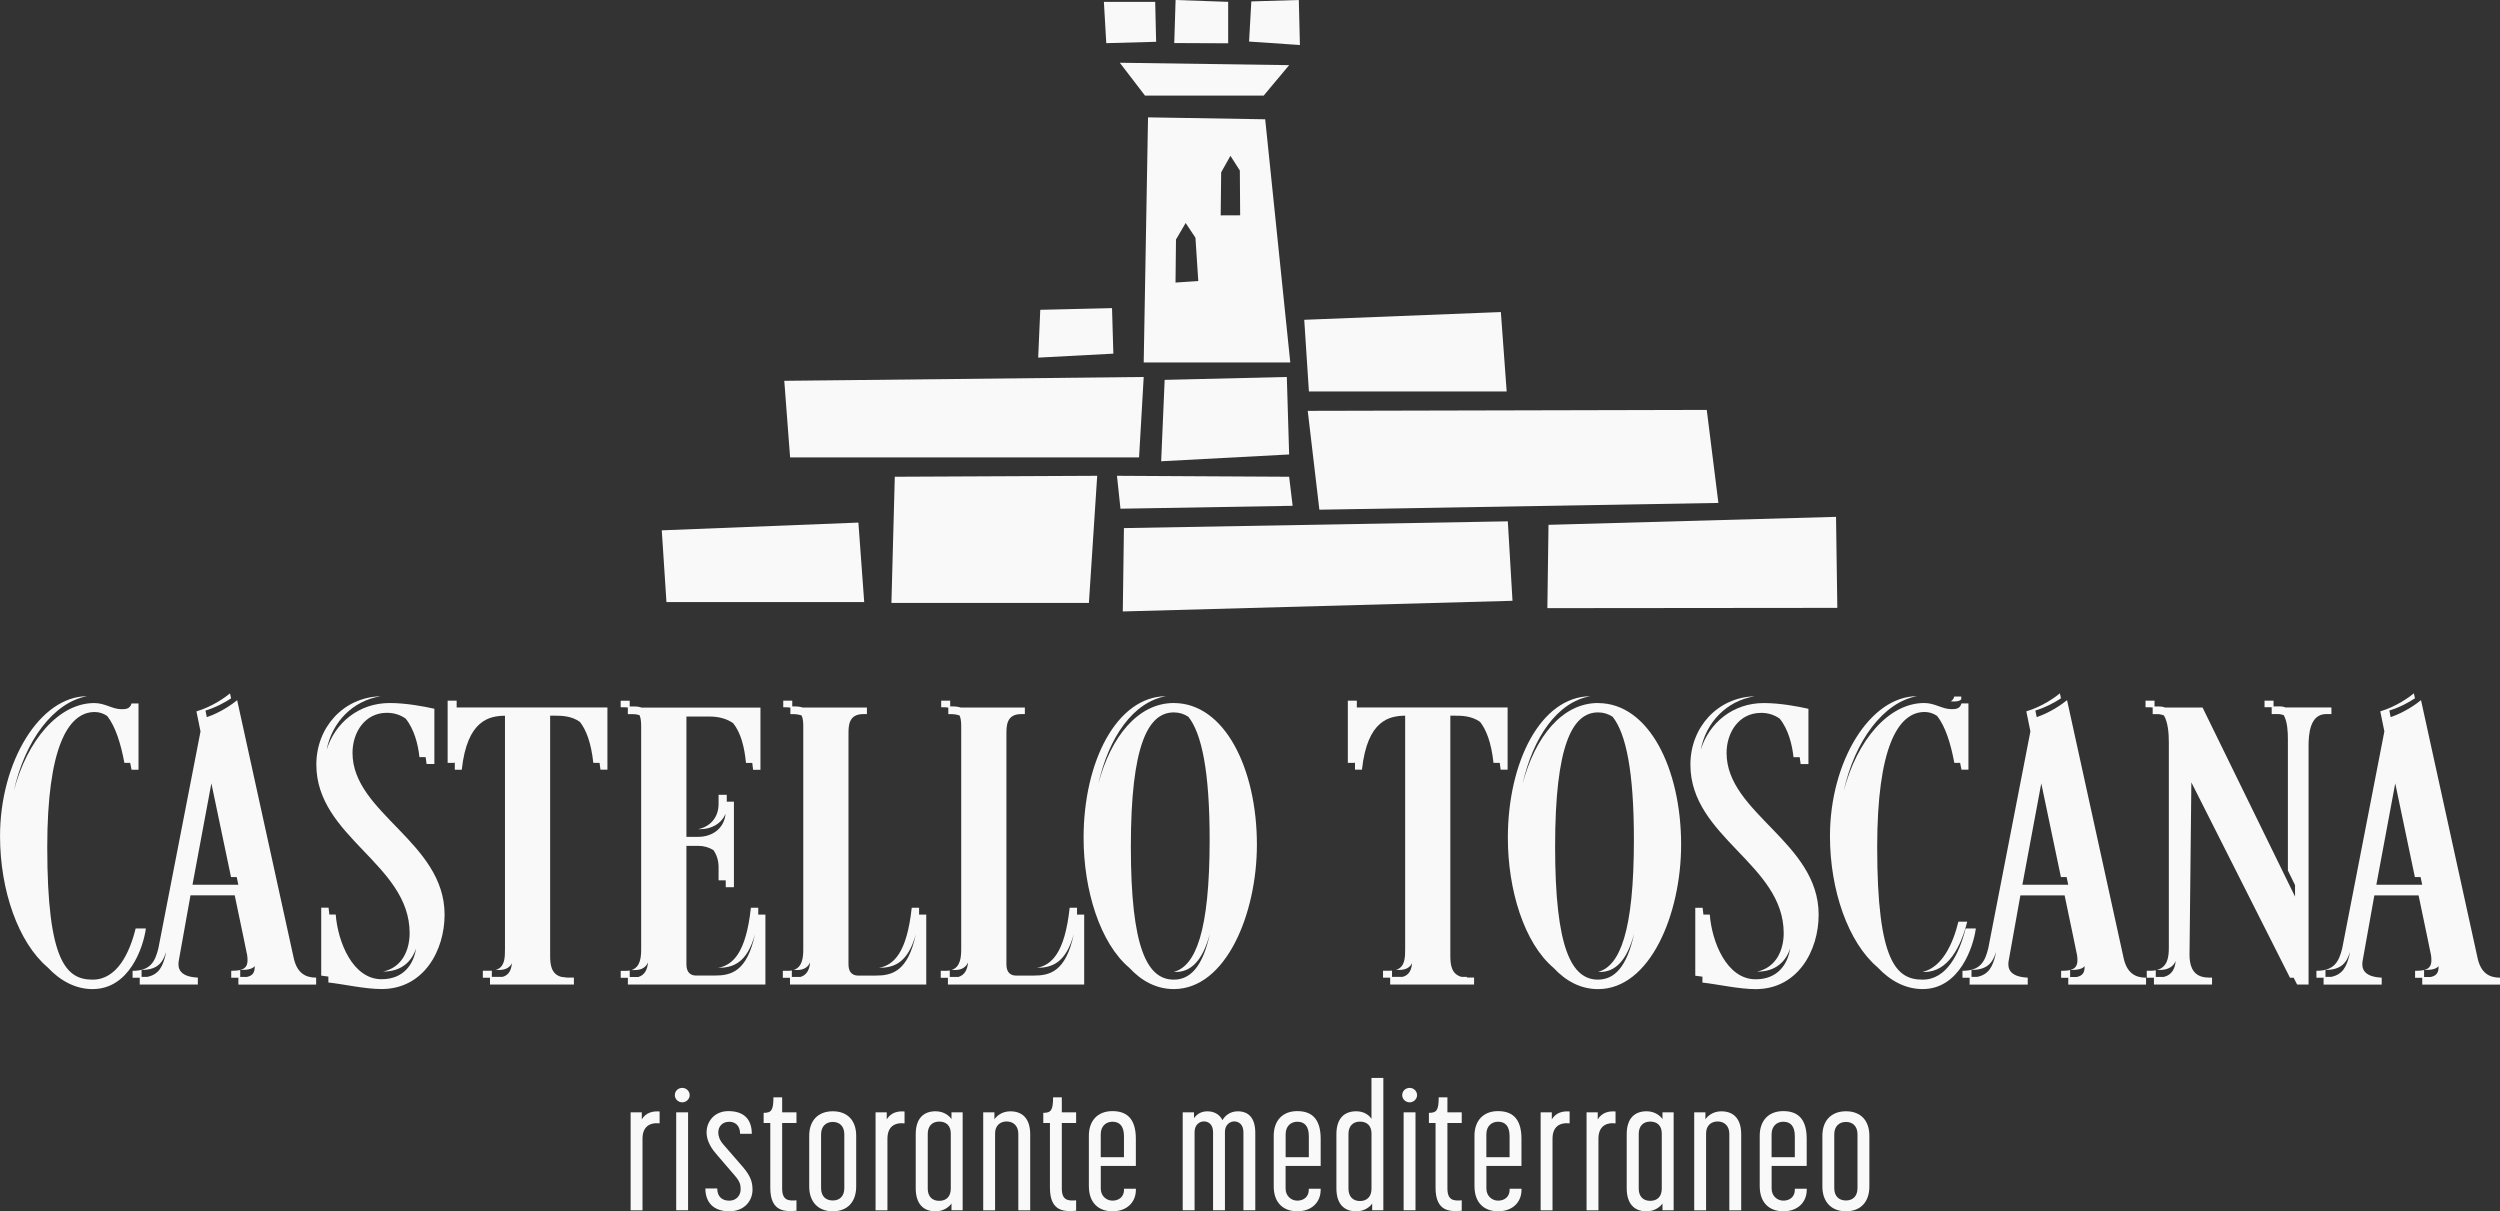 <?xml version="1.0" encoding="UTF-8" standalone="no"?>
<svg
   id="Ebene_2"
   viewBox="0 0 635.87 308.1"
   version="1.1"
   sodipodi:docname="logo-white.svg"
   inkscape:version="1.3.2 (091e20e, 2023-11-25, custom)"
   xmlns:inkscape="http://www.inkscape.org/namespaces/inkscape"
   xmlns:sodipodi="http://sodipodi.sourceforge.net/DTD/sodipodi-0.dtd"
   xmlns="http://www.w3.org/2000/svg"
   xmlns:svg="http://www.w3.org/2000/svg">
  <rect x="0" y="0" width="635.87" height="308.1" fill="#333333" stroke="none"/>
  <sodipodi:namedview
     id="namedview51"
     pagecolor="#505050"
     bordercolor="#eeeeee"
     borderopacity="1"
     inkscape:showpageshadow="0"
     inkscape:pageopacity="0"
     inkscape:pagecheckerboard="0"
     inkscape:deskcolor="#505050"
     inkscape:zoom="2.7678614"
     inkscape:cx="317.935"
     inkscape:cy="154.09009"
     inkscape:window-width="2560"
     inkscape:window-height="1369"
     inkscape:window-x="-8"
     inkscape:window-y="-8"
     inkscape:window-maximized="1"
     inkscape:current-layer="Ebene_2" />
  <defs
     id="defs1">
    <style
       id="style1">.cls-1{fill:#504d36;}.cls-2{fill:#4e4a34;}.cls-3{fill:#d8d3c3;}</style>
  </defs>
  <g
     id="Ebene_1-2"
     style="fill:#f9f9f9">
    <path
       class="cls-2"
       d="M160.4,282.92h2.84v1.78c1.11-1.78,2.84-2.13,4.53-2v3.02c-2.62-.27-4.35.93-4.35,3.91v18.21h-3.02v-24.91Z"
       id="path1"
       style="fill:#f9f9f9" />
    <path
       class="cls-2"
       d="M173.55,276.7c.98,0,1.87.8,1.87,1.86,0,.98-.89,1.82-1.87,1.82-1.07,0-1.91-.84-1.91-1.82,0-1.07.84-1.86,1.91-1.86ZM171.99,282.92h3.02v24.91h-3.02v-24.91Z"
       id="path2"
       style="fill:#f9f9f9" />
    <path
       class="cls-2"
       d="M179.41,302.28h3.02c0,2.09,1.24,3.11,3.06,3.11s2.89-1.38,2.89-2.84c0-1.07-.09-1.91-1.38-3.42l-4.88-5.68c-1.82-2.09-2.4-3.95-2.4-5.42,0-2.8,2-5.42,5.55-5.42,3.82,0,5.95,1.95,5.95,5.77h-2.98c0-2.13-1.29-3.06-2.75-3.06-1.69,0-2.8,1.11-2.8,2.75,0,.89.35,1.95,1.29,3.02l4.93,5.68c2.13,2.49,2.49,4.04,2.49,5.86,0,2.67-1.95,5.46-5.91,5.46s-6.08-2.22-6.08-5.82Z"
       id="path3"
       style="fill:#f9f9f9" />
    <path
       class="cls-2"
       d="M195.92,302.1v-16.47h-1.69v-2.58c1.95,0,2.49-.62,2.49-3.95h2.22v3.82h3.64v2.71h-3.64v16.65c0,3.02,1.55,3.2,3.64,3.02v2.66c-2.8.22-6.66.4-6.66-5.86Z"
       id="path4"
       style="fill:#f9f9f9" />
    <path
       class="cls-2"
       d="M205.82,301.79v-12.92c0-3.77,2.18-6.22,6-6.22s5.95,2.44,5.95,6.22v12.92c0,3.91-2.22,6.3-5.95,6.3s-6-2.4-6-6.3ZM211.82,305.34c1.69,0,2.93-1.02,2.93-3.15v-13.68c0-2.04-1.2-3.15-2.93-3.15s-2.98,1.11-2.98,3.15v13.68c0,2.13,1.24,3.15,2.98,3.15Z"
       id="path5"
       style="fill:#f9f9f9" />
    <path
       class="cls-2"
       d="M222.7,282.92h2.84v1.78c1.11-1.78,2.84-2.13,4.53-2v3.02c-2.62-.27-4.35.93-4.35,3.91v18.21h-3.02v-24.91Z"
       id="path6"
       style="fill:#f9f9f9" />
    <path
       class="cls-2"
       d="M232.91,302.19v-13.68c0-4,1.95-5.86,5.06-5.86,2.22,0,3.6,1.29,4.04,2v-1.73h2.84v24.91h-2.84v-1.73c-.44.67-1.82,2-4.04,2-3.11,0-5.06-1.87-5.06-5.91ZM238.9,305.43c1.73,0,2.93-1.02,2.93-3.11v-14.03c0-2-1.2-3.02-2.93-3.02s-2.93,1.07-2.93,3.15v13.9c0,2.09,1.2,3.11,2.93,3.11Z"
       id="path7"
       style="fill:#f9f9f9" />
    <path
       class="cls-2"
       d="M250.09,282.92h2.84v1.78c.49-.75,1.82-2.04,4.04-2.04,3.15,0,5.06,1.91,5.06,5.86v19.32h-3.02v-19.45c0-2.09-1.33-3.15-2.98-3.15s-2.93,1.07-2.93,3.02v19.58h-3.02v-24.91Z"
       id="path8"
       style="fill:#f9f9f9" />
    <path
       class="cls-2"
       d="M267.05,302.1v-16.47h-1.69v-2.58c1.95,0,2.49-.62,2.49-3.95h2.22v3.82h3.64v2.71h-3.64v16.65c0,3.02,1.55,3.2,3.64,3.02v2.66c-2.8.22-6.66.4-6.66-5.86Z"
       id="path9"
       style="fill:#f9f9f9" />
    <path
       class="cls-2"
       d="M276.95,301.79v-12.92c0-3.77,2.18-6.26,6-6.26,4.22,0,5.95,2.58,5.95,7.06v6.88h-8.92v5.77c0,1.87,1.42,3.06,2.98,3.06,1.73,0,2.93-1.07,2.93-2.75v-.27h3.02v.27c0,3.06-2.18,5.46-5.95,5.46s-6-2.4-6-6.3ZM285.88,294.33v-5.33c0-2.58-1.11-3.69-2.93-3.69-1.6,0-2.98,1.07-2.98,3.2v5.82h5.91Z"
       id="path10"
       style="fill:#f9f9f9" />
    <path
       class="cls-2"
       d="M300.8,282.92h2.89v1.47c.4-.53,1.38-1.73,3.38-1.73,1.78,0,3.15.8,3.86,2.26.58-1.07,1.87-2.26,3.91-2.26,2.75,0,4.44,1.73,4.44,5.46v19.71h-3.02v-19.85c0-1.91-1.11-2.75-2.35-2.75-.98,0-2.35.75-2.35,2.66v19.94h-3.02v-19.85c0-1.91-1.07-2.75-2.35-2.75-1.07,0-2.35.84-2.35,2.66v19.94h-3.02v-24.91Z"
       id="path11"
       style="fill:#f9f9f9" />
    <path
       class="cls-2"
       d="M323.97,301.79v-12.92c0-3.77,2.18-6.26,5.99-6.26,4.22,0,5.95,2.58,5.95,7.06v6.88h-8.92v5.77c0,1.87,1.42,3.06,2.97,3.06,1.73,0,2.93-1.07,2.93-2.75v-.27h3.02v.27c0,3.06-2.18,5.46-5.95,5.46s-5.99-2.4-5.99-6.3ZM332.9,294.33v-5.33c0-2.58-1.11-3.69-2.93-3.69-1.6,0-2.97,1.07-2.97,3.2v5.82h5.91Z"
       id="path12"
       style="fill:#f9f9f9" />
    <path
       class="cls-2"
       d="M339.91,302.23v-13.72c0-4,1.95-5.86,5.06-5.86,2.22,0,3.46,1.24,3.86,1.95v-10.43h3.02v33.66h-2.84v-1.73c-.44.71-1.82,2-4.04,2-3.11,0-5.06-1.87-5.06-5.86ZM345.91,305.48c1.73,0,2.93-1.07,2.93-3.15v-14.03c0-2-1.2-3.02-2.93-3.02s-2.93,1.07-2.93,3.15v13.9c0,2.09,1.2,3.15,2.93,3.15Z"
       id="path13"
       style="fill:#f9f9f9" />
    <path
       class="cls-2"
       d="M358.56,276.7c.98,0,1.87.8,1.87,1.86,0,.98-.89,1.82-1.87,1.82-1.07,0-1.91-.84-1.91-1.82,0-1.07.84-1.86,1.91-1.86ZM357.01,282.92h3.02v24.91h-3.02v-24.91Z"
       id="path14"
       style="fill:#f9f9f9" />
    <path
       class="cls-2"
       d="M365.13,302.1v-16.47h-1.69v-2.58c1.95,0,2.49-.62,2.49-3.95h2.22v3.82h3.64v2.71h-3.64v16.65c0,3.02,1.55,3.2,3.64,3.02v2.66c-2.8.22-6.66.4-6.66-5.86Z"
       id="path15"
       style="fill:#f9f9f9" />
    <path
       class="cls-2"
       d="M375.03,301.79v-12.92c0-3.77,2.18-6.26,6-6.26,4.22,0,5.95,2.58,5.95,7.06v6.88h-8.92v5.77c0,1.87,1.42,3.06,2.98,3.06,1.73,0,2.93-1.07,2.93-2.75v-.27h3.02v.27c0,3.06-2.18,5.46-5.95,5.46s-6-2.4-6-6.3ZM383.96,294.33v-5.33c0-2.58-1.11-3.69-2.93-3.69-1.6,0-2.98,1.07-2.98,3.2v5.82h5.91Z"
       id="path16"
       style="fill:#f9f9f9" />
    <path
       class="cls-2"
       d="M391.86,282.92h2.84v1.78c1.11-1.78,2.84-2.13,4.53-2v3.02c-2.62-.27-4.35.93-4.35,3.91v18.21h-3.02v-24.91Z"
       id="path17"
       style="fill:#f9f9f9" />
    <path
       class="cls-2"
       d="M403.54,282.92h2.84v1.78c1.11-1.78,2.84-2.13,4.53-2v3.02c-2.62-.27-4.35.93-4.35,3.91v18.21h-3.02v-24.91Z"
       id="path18"
       style="fill:#f9f9f9" />
    <path
       class="cls-2"
       d="M413.75,302.19v-13.68c0-4,1.95-5.86,5.06-5.86,2.22,0,3.6,1.29,4.04,2v-1.73h2.84v24.91h-2.84v-1.73c-.44.67-1.82,2-4.04,2-3.11,0-5.06-1.87-5.06-5.91ZM419.74,305.43c1.73,0,2.93-1.02,2.93-3.11v-14.03c0-2-1.2-3.02-2.93-3.02s-2.93,1.07-2.93,3.15v13.9c0,2.09,1.2,3.11,2.93,3.11Z"
       id="path19"
       style="fill:#f9f9f9" />
    <path
       class="cls-2"
       d="M430.93,282.92h2.84v1.78c.49-.75,1.82-2.04,4.04-2.04,3.15,0,5.06,1.91,5.06,5.86v19.32h-3.02v-19.45c0-2.09-1.33-3.15-2.98-3.15s-2.93,1.07-2.93,3.02v19.58h-3.02v-24.91Z"
       id="path20"
       style="fill:#f9f9f9" />
    <path
       class="cls-2"
       d="M447.58,301.79v-12.92c0-3.77,2.18-6.26,6-6.26,4.22,0,5.95,2.58,5.95,7.06v6.88h-8.92v5.77c0,1.87,1.42,3.06,2.98,3.06,1.73,0,2.93-1.07,2.93-2.75v-.27h3.02v.27c0,3.06-2.18,5.46-5.95,5.46s-6-2.4-6-6.3ZM456.51,294.33v-5.33c0-2.58-1.11-3.69-2.93-3.69-1.6,0-2.98,1.07-2.98,3.2v5.82h5.91Z"
       id="path21"
       style="fill:#f9f9f9" />
    <path
       class="cls-2"
       d="M463.52,301.79v-12.92c0-3.77,2.18-6.22,6-6.22s5.95,2.44,5.95,6.22v12.92c0,3.91-2.22,6.3-5.95,6.3s-6-2.4-6-6.3ZM469.52,305.34c1.69,0,2.93-1.02,2.93-3.15v-13.68c0-2.04-1.2-3.15-2.93-3.15s-2.98,1.11-2.98,3.15v13.68c0,2.13,1.24,3.15,2.98,3.15Z"
       id="path22"
       style="fill:#f9f9f9" />
    <polygon
       class="cls-3"
       points="289.72 116.33 290.9 95.88 199.48 96.86 200.96 116.33 289.72 116.33"
       id="polygon22"
       style="fill:#f9f9f9" />
    <polygon
       class="cls-3"
       points="295.34 117.32 327.89 115.59 327.3 95.88 296.23 96.62 295.34 117.32"
       id="polygon23"
       style="fill:#f9f9f9" />
    <polygon
       class="cls-3"
       points="282.84 78.37 264.59 78.8 264.06 90.96 283.18 89.95 282.84 78.37"
       id="polygon24"
       style="fill:#f9f9f9" />
    <polygon
       class="cls-3"
       points="294.06 10.63 293.82 .47 280.77 .47 281.38 10.98 294.06 10.63"
       id="polygon25"
       style="fill:#f9f9f9" />
    <polygon
       class="cls-3"
       points="312.38 .47 299.01 0 298.67 10.95 312.38 11.01 312.38 .47"
       id="polygon26"
       style="fill:#f9f9f9" />
    <polygon
       class="cls-3"
       points="330.35 0 318.27 .36 317.7 10.57 330.63 11.45 330.35 0"
       id="polygon27"
       style="fill:#f9f9f9" />
    <path
       class="cls-3"
       d="M321.8,30.34l-29.8-.49-1.1,62.34h37.28l-6.38-61.85ZM298.99,71.87l.12-10.95,2.46-4.2,2.49,3.74.72,11.01-5.79.4ZM310.48,54.78l.12-10.95,2.36-4.2,2.39,3.74.08,11.39-4.95.02Z"
       id="path27"
       style="fill:#f9f9f9" />
    <polygon
       class="cls-3"
       points="327.89 121.26 284.1 121.02 284.99 129.39 328.78 128.65 327.89 121.26"
       id="polygon28"
       style="fill:#f9f9f9" />
    <polygon
       class="cls-3"
       points="226.73 153.35 276.96 153.35 279.07 121.02 227.59 121.26 226.73 153.35"
       id="polygon29"
       style="fill:#f9f9f9" />
    <polygon
       class="cls-3"
       points="285.87 134.32 285.58 155.52 384.7 152.81 383.51 132.6 285.87 134.32"
       id="polygon30"
       style="fill:#f9f9f9" />
    <polygon
       class="cls-3"
       points="466.99 131.46 393.86 133.49 393.57 154.68 467.32 154.61 466.99 131.46"
       id="polygon31"
       style="fill:#f9f9f9" />
    <polygon
       class="cls-3"
       points="335.58 129.64 437.07 127.92 434.11 104.26 332.62 104.5 335.58 129.64"
       id="polygon32"
       style="fill:#f9f9f9" />
    <polygon
       class="cls-3"
       points="383.22 99.57 381.74 79.37 331.73 81.34 332.92 99.57 383.22 99.57"
       id="polygon33"
       style="fill:#f9f9f9" />
    <polygon
       class="cls-3"
       points="168.32 134.89 169.51 153.13 219.81 153.13 218.33 132.92 168.32 134.89"
       id="polygon34"
       style="fill:#f9f9f9" />
    <polygon
       class="cls-3"
       points="327.89 16.57 284.82 15.96 291.23 24.32 321.41 24.32 327.89 16.57"
       id="polygon35"
       style="fill:#f9f9f9" />
    <path
       class="cls-1"
       d="M33.72,248.68h1.82v1.74h14.78v-1.77c-4.68-.21-5.1-2.39-4.89-4.06l3.02-16.86h11.25c1.88,8.81,3.17,15.32,3.17,15.23.31,2.29-.12,3.34-1.76,3.75,1.93,0,3.09-.25,3.67-.99.05,1.64-.5,2.44-1.97,2.76h-1.71v-1.77c-.6.15-1.35.21-2.29.21v1.77h1.82v1.74h19.78v-1.77c-2.71,0-4.89-1.15-5.73-5.1l-14.36-65.47c-1.07.87-3.95,3.02-7.72,4.32-.22-1.06-.34-1.68-.34-1.68,2.65-.8,4.93-2.06,6.52-3.11l-.28-1.26c-1.14.94-4.37,3.33-8.54,4.58,0,0,.42,2.08,1.04,5.1l-10.72,55.17c-.83,3.33-1.98,5.72-6.56,5.72v1.77ZM53.77,199.27l4.99,23.81h1.45l.41,1.95h-11.66l4.8-25.76ZM36.01,246.7c4.03,0,5.4-1.86,6.24-4.57l-.15.79c-.7,2.81-1.63,4.94-4.65,5.55h-1.44v-1.77Z"
       id="path35"
       style="fill:#f9f9f9" />
    <path
       class="cls-1"
       d="M97.39,247.11s.09,0,.14,0c4.67,0,7.22-2.64,8.3-5.88-.64,4.07-3.2,7.83-8.78,7.83-7.39,0-11.14-9.58-11.66-16.45h-1.62c-.09-.59-.16-1.18-.2-1.74h-1.87v17.28c.57.06,1.19.15,1.82.24v1.5c3.85.42,9.26,1.67,13.53,1.67,10.72,0,16.03-9.78,16.03-18.94,0-18.42-23.42-25.81-23.42-41.12,0-5.2,3.12-10.2,8.74-10.2,1.91,0,3.48.56,4.77,1.47,2.23,2.74,3.2,6.72,3.51,9.81h1.58c.1.6.18,1.19.24,1.74h1.98v-14.05c-2.71-.62-7.29-1.46-11.35-1.46-7.84,0-13.93,5.01-16.05,11.93,1.33-7.02,6.58-12.51,13.74-13.65-9.52.26-16.36,7.96-16.36,17.37,0,18.53,23.73,25.29,23.73,42.88,0,4.22-1.87,8.76-6.8,9.78Z"
       id="path36"
       style="fill:#f9f9f9" />
    <path
       class="cls-1"
       d="M115.68,193.67v2.11h1.77c1.38-12.77,7.11-13.67,10.99-13.74v59.36c0,2.11,0,4.59-2.34,5.31h.78c1.87,0,2.83-.72,3.32-1.74-.14,1.57-.63,3.02-2.39,3.5h-2.71v-1.59c-.17.01-.34.03-.52.03h-1.77v1.77h1.82v1.74h21.34v-1.77h-1.67c-.05,0-1.5-.18-1.5-.18-2.63-.67-2.87-3.2-2.87-5.34v-61.1h1.14c1.84,0,4.24.05,6.42,1.57,1.58,2.01,2.86,5.24,3.42,10.43h1.59c.08.56.16,1.13.23,1.74h1.77v-15.82h-38.35v-1.74h-2.29v15.82h1.77c.01-.13.03-.24.05-.37Z"
       id="path37"
       style="fill:#f9f9f9" />
    <path
       class="cls-1"
       d="M23.57,251.57c9.37,0,12.91-10.72,13.53-15.41h-2.6c-1.56,6.35-4.79,13.01-10.93,13.01-6.66,0-11.55-4.48-11.55-33.72,0-25.09,5.2-34.35,12.07-34.35,1.18,0,2.23.37,3.17,1,2.12,2.69,3.48,7.09,4.38,11.94h1.47c.12.57.24,1.15.35,1.74h1.77v-16.86h-1.77c-.42,1.46-1.56,1.46-2.6,1.46-2.29,0-4.16-1.56-6.87-1.56-9.06,0-17.11,9.49-20.48,22.37,2.79-12.72,10.1-22.58,18.65-24.11-11.96.02-22.15,16.56-22.15,35.6,0,13.83,4.67,27.05,12.08,33.34,3.26,3.48,7.15,5.56,11.49,5.56Z"
       id="path38"
       style="fill:#f9f9f9" />
    <path
       class="cls-1"
       d="M159.71,250.42h34.97v-17.8h-1.82v-1.74h-1.87c-1.26,11.61-4.63,14.59-8.36,15.3,3.66-.06,7.32-1.02,9.41-8.61-2.04,9.68-6.19,10.56-10.27,10.56h-4.68c-.83,0-2.5-.21-2.5-2.91v-30.08h3.02c1.42,0,2.74.39,3.85,1.09.82,1.16,1.31,2.63,1.31,4.35v3.33h1.82v1.74h2.08v-21.75h-1.82v-1.74h-2.08v2.29c0,3.69-2.33,5.81-5.13,6.45h.45c2.73,0,5.39-1.31,6.46-3.96-.36,3.97-3.6,5.91-6.94,5.91h-3.02v-30.6h5.83c2.56,0,4.53.62,6.07,1.7,1.99,2.51,2.86,6.14,3.25,10.1h1.6c.08.57.16,1.15.21,1.74h1.87v-15.82h-30.26c-.5-.18-1.1-.28-1.85-.28h-1.15v-1.46h-2.29v1.67h1.15c.35,0,.67.03.96.07h-.29v1.67h1.15c.74,0,1.35.1,1.84.28.4.97.4,2.12.4,3.08v56.42c0,1.95-.16,4.57-2.45,5.31h.89c1.84,0,2.81-.83,3.31-1.94-.16,1.6-.71,3.19-2.47,3.71h-2.19v-1.65c-.29.05-.59.09-.94.09h-1.35v1.77h1.82v1.74Z"
       id="path39"
       style="fill:#f9f9f9" />
    <path
       class="cls-1"
       d="M200.93,250.42h34.66v-17.8h-1.82v-1.74h-1.87c-1.26,11.61-4.63,14.59-8.36,15.3,3.66-.06,7.32-1.02,9.41-8.6-2.04,9.68-6.19,10.56-10.27,10.56h-4.37c-.83,0-2.5-.21-2.5-2.91v-58.5c0-2.08,0-5.1,3.75-5.1h.94v-1.67h-16.33c-.55-.18-1.22-.28-2.04-.28h-.62v-1.46h-2.29v1.67h.62c.44,0,.83.04,1.19.09v1.65h.62c.94,0,1.67.14,2.26.37.4.95.4,2.06.4,2.99v56.42c0,1.95-.16,4.57-2.45,5.31h.89c1.84,0,2.81-.83,3.31-1.94-.16,1.6-.71,3.19-2.47,3.71h-2.19v-1.65c-.29.05-.59.09-.94.09h-1.35v1.77h1.82v1.74Z"
       id="path40"
       style="fill:#f9f9f9" />
    <path
       class="cls-1"
       d="M241.1,250.42h34.66v-17.8h-1.82v-1.74h-1.87c-1.26,11.61-4.63,14.59-8.36,15.3,3.66-.06,7.32-1.02,9.41-8.6-2.04,9.68-6.19,10.56-10.27,10.56h-4.37c-.83,0-2.5-.21-2.5-2.91v-58.5c0-2.08,0-5.1,3.75-5.1h.94v-1.67h-16.33c-.55-.18-1.22-.28-2.04-.28h-.62v-1.46h-2.29v1.67h.62c.44,0,.83.04,1.19.09v1.65h.62c.94,0,1.67.14,2.26.37.4.95.4,2.06.4,2.99v56.42c0,1.95-.16,4.57-2.45,5.31h.89c1.84,0,2.81-.83,3.31-1.94-.16,1.6-.71,3.19-2.47,3.71h-2.19v-1.65c-.29.05-.59.09-.94.09h-1.35v1.77h1.82v1.74Z"
       id="path41"
       style="fill:#f9f9f9" />
    <path
       class="cls-1"
       d="M298.56,178.81c-9.1,0-16.01,8.56-19.2,20.54,2.68-11.86,8.87-20.81,17.23-22.28-12.62.13-20.98,16.72-20.98,36.01,0,13.33,4.18,26.81,11.65,33.1,3.11,3.36,6.9,5.39,11.3,5.39,13.22,0,21.13-19.05,21.13-36.74,0-19.36-8.22-36.01-21.13-36.01ZM298.56,249.17c-6.77,0-10.93-8.01-10.93-33.83s4.37-34.14,10.93-34.14c1.34,0,2.58.36,3.72,1.13,3.36,4.28,5.39,13.76,5.39,31.27,0,23.36-3.58,32.14-9.12,33.6.16,0,.32.02.48.02,3.76,0,6.8-2.64,8.71-9.75-1.86,8.59-5.1,11.7-9.18,11.7Z"
       id="path42"
       style="fill:#f9f9f9" />
    <path
       class="cls-1"
       d="M345.11,178.21h-2.29v15.82h1.77c.01-.13.03-.24.05-.37v2.11h1.77c1.38-12.77,7.11-13.67,10.99-13.74v59.36c0,2.11,0,4.59-2.34,5.31h.78c1.87,0,2.83-.72,3.32-1.74-.14,1.57-.63,3.02-2.39,3.5h-2.71v-1.59c-.17.01-.34.03-.52.03h-1.77v1.77h1.82v1.74h21.34v-1.77h-1.67c-.05,0-.1,0-.15,0v-.17h-1.35c-2.63-.67-2.87-3.2-2.87-5.34v-61.1h1.14c1.84,0,4.24.05,6.42,1.57,1.58,2.01,2.86,5.24,3.42,10.43h1.59c.08.56.16,1.13.23,1.74h1.77v-15.82h-38.35v-1.74Z"
       id="path43"
       style="fill:#f9f9f9" />
    <path
       class="cls-1"
       d="M488.98,247.21c.16,0,.33.01.5.01,6.07,0,9.29-6.52,10.88-12.8h-2.24c-1.4,5.7-4.15,11.63-9.13,12.79Z"
       id="path44"
       style="fill:#f9f9f9" />
    <path
       class="cls-1"
       d="M496.15,178.37c.2.02.4.05.61.05.74,0,1.53,0,2.08-.54v-.71h-1.77c-.19.65-.52,1-.92,1.2Z"
       id="path45"
       style="fill:#f9f9f9" />
    <path
       class="cls-1"
       d="M406.47,178.81c-9.11,0-16.02,8.57-19.2,20.55,2.67-11.86,8.87-20.82,17.23-22.28-12.62.13-20.98,16.72-20.98,36.01,0,13.33,4.18,26.81,11.64,33.1,3.11,3.36,6.91,5.39,11.3,5.39,13.22,0,21.13-19.05,21.13-36.74,0-19.36-8.22-36.01-21.13-36.01ZM406.47,249.17c-6.77,0-10.93-8.01-10.93-33.83s4.37-34.14,10.93-34.14c1.34,0,2.58.36,3.72,1.13,3.36,4.28,5.39,13.76,5.39,31.27,0,23.36-3.58,32.14-9.12,33.6.16,0,.32.02.48.02,3.76,0,6.8-2.65,8.71-9.77-1.86,8.6-5.1,11.71-9.18,11.71Z"
       id="path46"
       style="fill:#f9f9f9" />
    <path
       class="cls-1"
       d="M447.89,181.31c1.91,0,3.48.56,4.77,1.47,2.23,2.74,3.2,6.73,3.51,9.81h1.58c.1.6.18,1.19.24,1.74h1.98v-14.05c-2.71-.62-7.29-1.46-11.35-1.46-7.84,0-13.93,5.01-16.05,11.93,1.33-7.02,6.58-12.51,13.74-13.65-9.52.26-16.36,7.96-16.36,17.37,0,18.53,23.73,25.29,23.73,42.88,0,4.22-1.87,8.76-6.8,9.78.05,0,.09,0,.14,0,4.67,0,7.22-2.64,8.3-5.88-.64,4.07-3.2,7.83-8.78,7.83-7.39,0-11.14-9.58-11.66-16.45h-1.62c-.09-.59-.16-1.18-.2-1.74h-1.87v17.28c.57.06,1.19.15,1.82.24v1.5c3.85.42,9.26,1.67,13.53,1.67,10.72,0,16.03-9.78,16.03-18.94,0-18.42-23.42-25.81-23.42-41.12,0-5.2,3.12-10.2,8.74-10.2Z"
       id="path47"
       style="fill:#f9f9f9" />
    <path
       class="cls-1"
       d="M499.94,236.16c-1.56,6.35-4.79,13.01-10.93,13.01-6.66,0-11.55-4.48-11.55-33.73,0-25.09,5.2-34.35,12.07-34.35,1.18,0,2.23.37,3.17,1,2.12,2.69,3.48,7.09,4.38,11.94h1.47c.12.57.24,1.15.35,1.74h1.77v-16.86h-1.77c-.42,1.46-1.56,1.46-2.6,1.46-2.29,0-4.16-1.56-6.87-1.56-9.06,0-17.11,9.49-20.48,22.37,2.79-12.73,10.1-22.58,18.65-24.11-11.96.02-22.15,16.56-22.15,35.6,0,13.83,4.67,27.06,12.08,33.34,3.26,3.48,7.15,5.56,11.49,5.56,9.37,0,12.91-10.72,13.53-15.41h-2.6Z"
       id="path48"
       style="fill:#f9f9f9" />
    <path
       class="cls-1"
       d="M540.11,243.55l-14.36-65.47c-1.07.87-3.95,3.02-7.72,4.32-.22-1.06-.34-1.68-.34-1.68,2.65-.8,4.92-2.06,6.52-3.11l-.28-1.26c-1.14.94-4.37,3.33-8.54,4.58,0,0,.42,2.08,1.04,5.1l-10.72,55.17c-.83,3.33-1.98,5.72-6.56,5.72v1.77h1.82v1.74h14.78v-1.77c-4.68-.21-5.1-2.39-4.89-4.06l3.02-16.86h11.25c1.88,8.81,3.17,15.32,3.17,15.23.31,2.29-.12,3.34-1.76,3.75,1.93,0,3.09-.25,3.67-.99.05,1.64-.5,2.44-1.97,2.76h-1.71v-1.77c-.6.15-1.35.21-2.29.21v1.77h1.82v1.74h19.78v-1.77c-2.71,0-4.89-1.15-5.73-5.1ZM519.2,199.27l4.99,23.81h1.45l.41,1.95h-11.66l4.8-25.75ZM501.45,246.7c4.03,0,5.4-1.85,6.24-4.57l-.15.79c-.7,2.81-1.63,4.94-4.65,5.55h-1.44v-1.77Z"
       id="path49"
       style="fill:#f9f9f9" />
    <path
       class="cls-1"
       d="M592.99,181.62v-1.67h-11.67c-.43-.18-.92-.28-1.49-.28h-1.56v-1.46h-2.29v1.67h1.56c.28,0,.54.03.79.07h-.53v1.67h1.56c.58,0,1.08.11,1.52.29.96,1.78,1.04,4.34,1.04,6.09v33.41l1.82,3.72v2.92l-23.52-48.09h-9.52c-.46-.18-.97-.28-1.56-.28h-1.14v-1.46h-2.29v1.67h1.14c.29,0,.56.03.82.07h-.14v1.67h1.14c.67,0,1.24.14,1.74.36,1.01,1.78,1.23,4.42,1.23,6.85v52.25c0,2.46-.38,4.91-3,5.62h.61c2.36,0,3.55-.94,4.14-2.28-.2,1.89-.9,3.53-3.04,4.05h-2.03v-1.69c-.4.08-.85.12-1.35.12h-.94v1.77h1.82v1.74h14.78v-1.77h-.83c-.36,0-.68-.03-.99-.07l-.57-.11c-2.72-.67-3.34-3.16-3.34-5.65l.47-43.83,25.08,49.69h.94l.88,1.74h2.91v-60.68c0-2.91.31-8.12,4.48-8.12h1.35Z"
       id="path50"
       style="fill:#f9f9f9" />
    <path
       class="cls-1"
       d="M630.14,243.55l-14.36-65.47c-1.07.87-3.95,3.02-7.72,4.32-.22-1.06-.34-1.68-.34-1.68,2.65-.8,4.92-2.06,6.52-3.11l-.28-1.26c-1.14.94-4.37,3.33-8.54,4.58,0,0,.42,2.08,1.04,5.1l-10.72,55.17c-.83,3.33-1.98,5.72-6.56,5.72v1.77h1.82v1.74h14.78v-1.77c-4.68-.21-5.1-2.39-4.89-4.06l3.02-16.86h11.25c1.88,8.81,3.17,15.32,3.17,15.23.31,2.29-.12,3.34-1.76,3.75,1.93,0,3.09-.25,3.67-.99.05,1.64-.5,2.44-1.97,2.76h-1.71v-1.77c-.6.15-1.35.21-2.29.21v1.77h1.82v1.74h19.78v-1.77c-2.71,0-4.89-1.15-5.73-5.1ZM609.23,199.27l4.99,23.81h1.45l.41,1.95h-11.66l4.8-25.75ZM591.48,246.7c4.03,0,5.4-1.85,6.24-4.57l-.15.79c-.7,2.81-1.63,4.94-4.65,5.55h-1.44v-1.77Z"
       id="path51"
       style="fill:#f9f9f9" />
  </g>
</svg>
